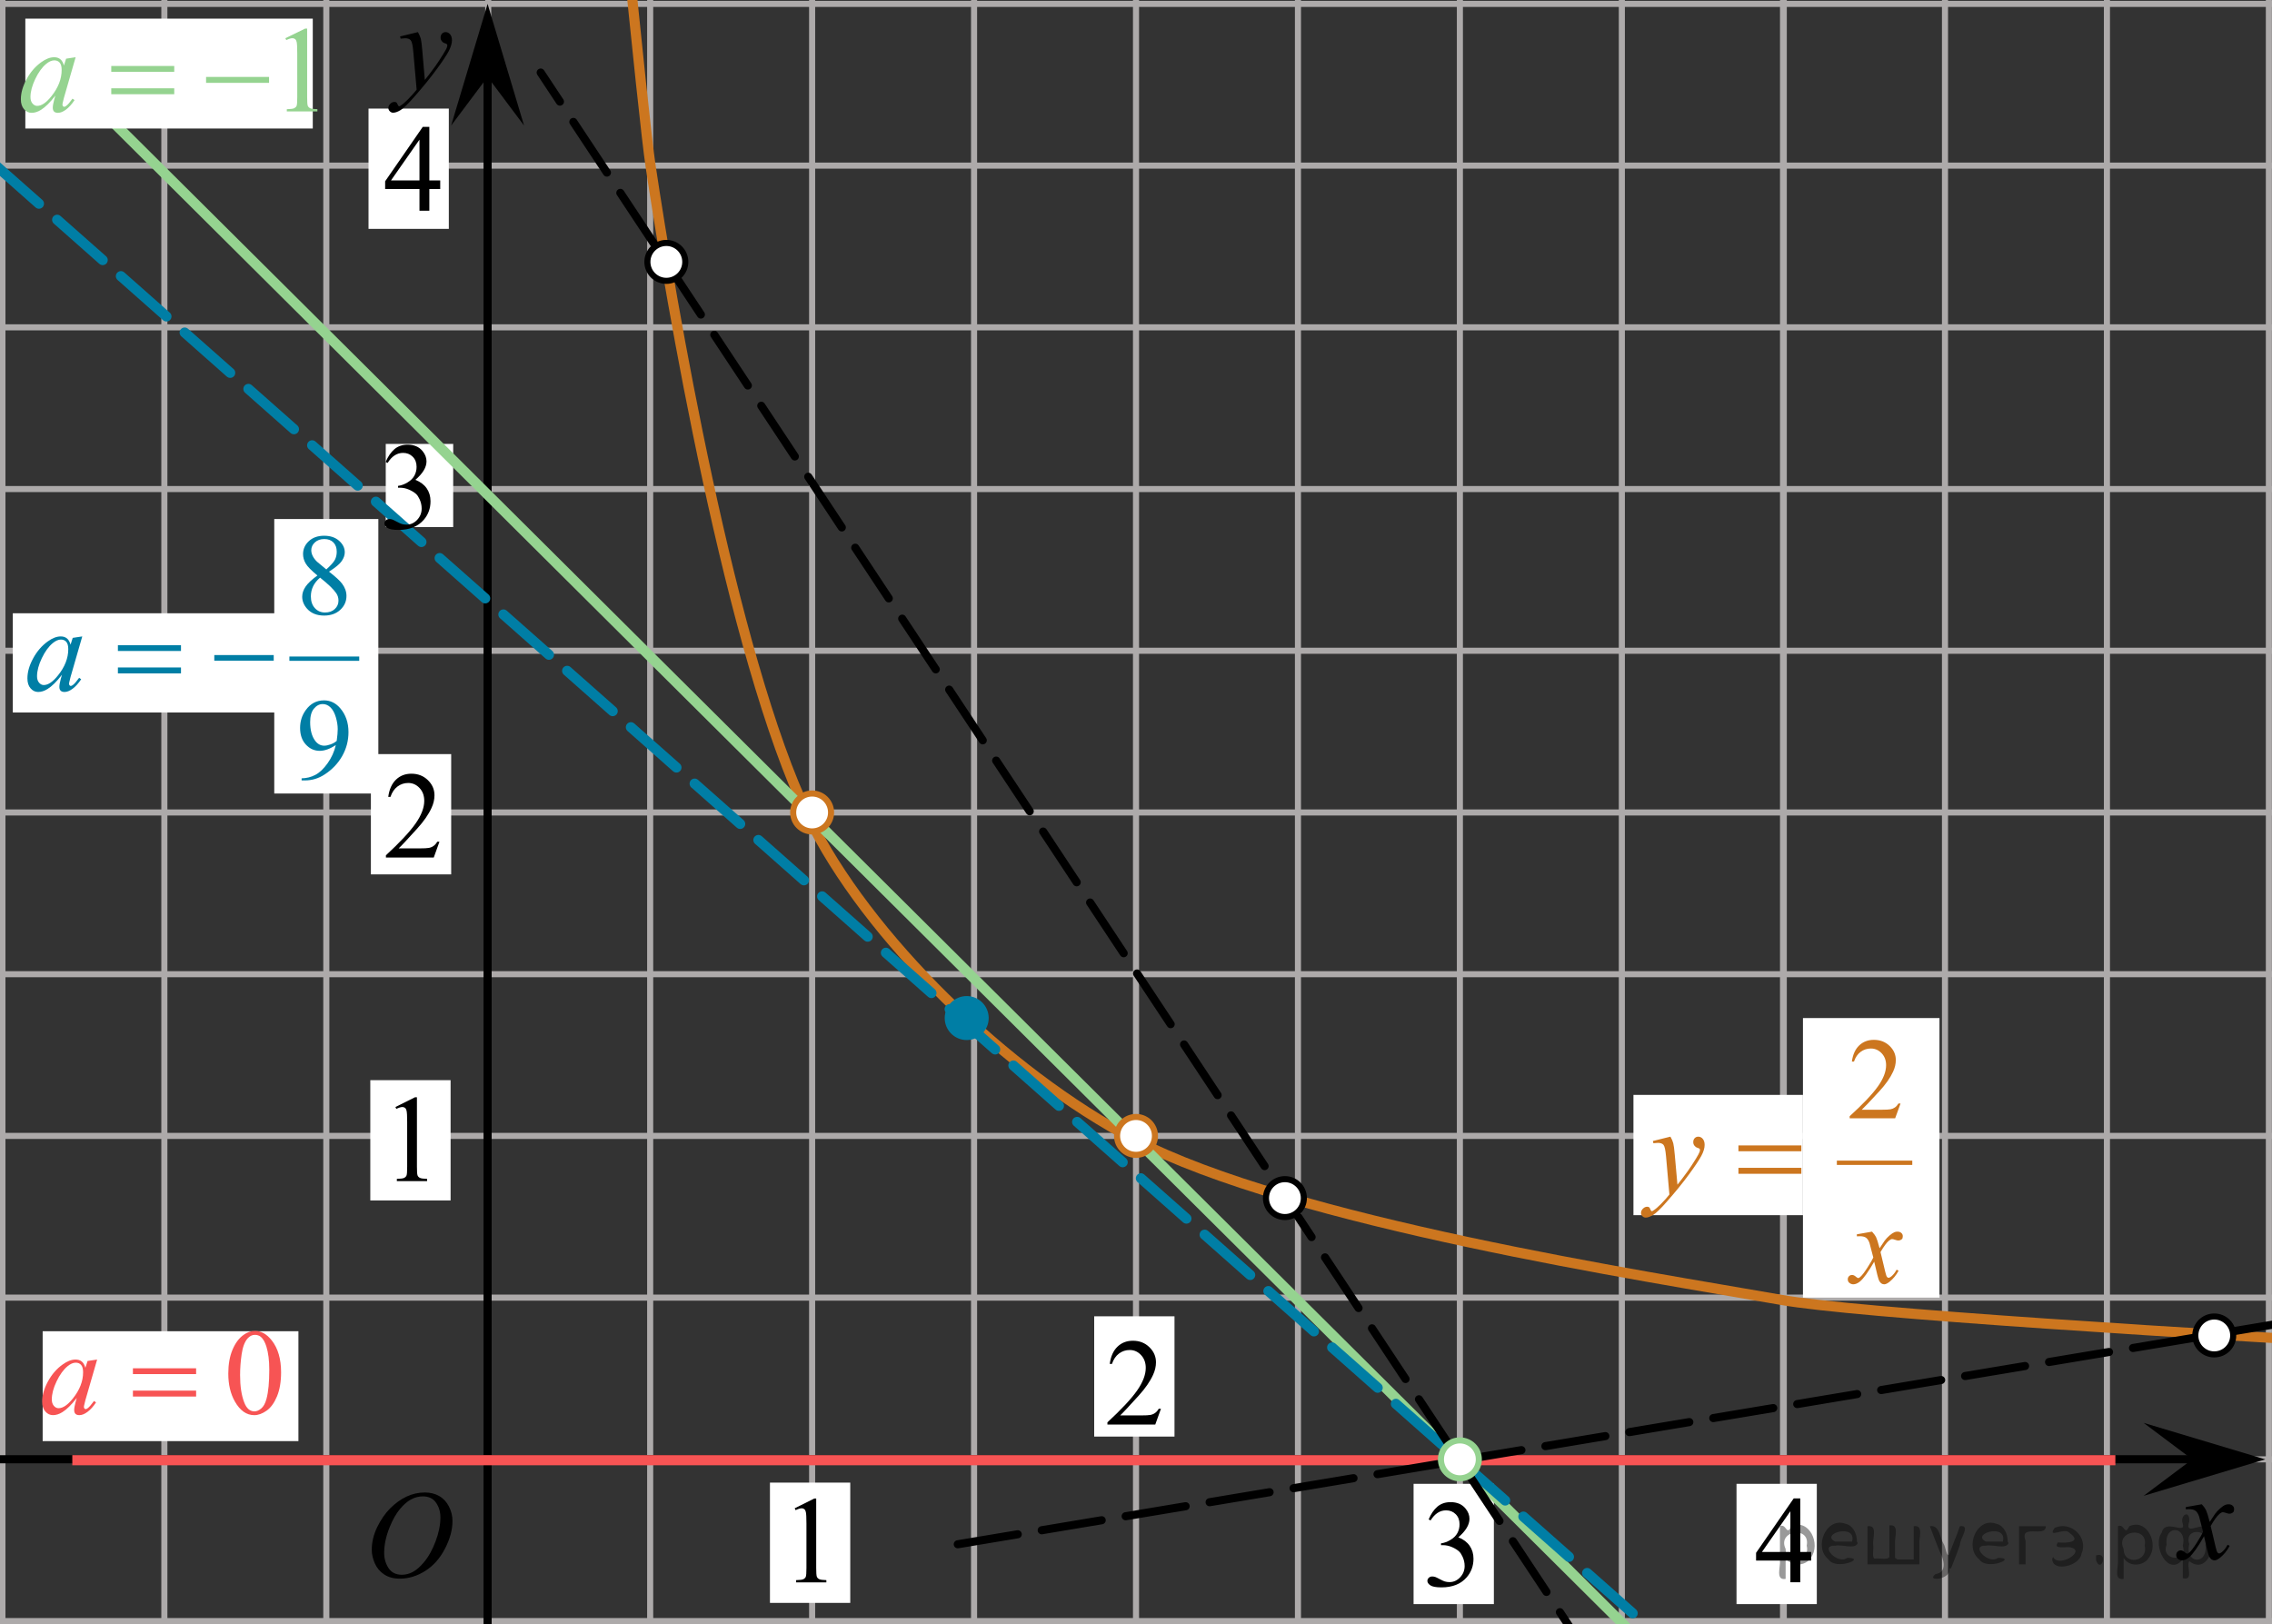 <?xml version="1.0" encoding="utf-8"?>
<!-- Generator: Adobe Illustrator 27.2.0, SVG Export Plug-In . SVG Version: 6.00 Build 0)  -->
<svg version="1.1" id="Слой_1" xmlns="http://www.w3.org/2000/svg" xmlns:xlink="http://www.w3.org/1999/xlink" x="0px" y="0px"
	 width="280.306px" height="200.404px" viewBox="0 0 280.306 200.404" enable-background="new 0 0 280.306 200.404"
	 xml:space="preserve">
<rect x="0" y="0" width="280.306" height="200.404" fill="#333333" stroke="none"/>
<line fill="none" x1="-369.12" y1="116.163" x2="-368.787" y2="116.163"/>
<g>
	<g>
		
			<line fill="none" stroke="#ADAAAA" stroke-width="0.75" stroke-miterlimit="10" x1="-2.637" y1="0.48" x2="445.35" y2="0.48"/>
		
			<line fill="none" stroke="#ADAAAA" stroke-width="0.75" stroke-miterlimit="10" x1="-2.637" y1="20.433" x2="445.35" y2="20.433"/>
		
			<line fill="none" stroke="#ADAAAA" stroke-width="0.75" stroke-miterlimit="10" x1="-3.187" y1="40.385" x2="444.8" y2="40.385"/>
		
			<line fill="none" stroke="#ADAAAA" stroke-width="0.75" stroke-miterlimit="10" x1="-2.637" y1="60.337" x2="445.35" y2="60.337"/>
		
			<line fill="none" stroke="#ADAAAA" stroke-width="0.75" stroke-miterlimit="10" x1="-2.637" y1="80.288" x2="445.35" y2="80.288"/>
		
			<line fill="none" stroke="#ADAAAA" stroke-width="0.75" stroke-miterlimit="10" x1="-2.637" y1="100.239" x2="445.35" y2="100.239"/>
		
			<line fill="none" stroke="#ADAAAA" stroke-width="0.75" stroke-miterlimit="10" x1="-2.637" y1="120.193" x2="445.35" y2="120.193"/>
		
			<line fill="none" stroke="#ADAAAA" stroke-width="0.75" stroke-miterlimit="10" x1="-2.637" y1="140.144" x2="445.35" y2="140.144"/>
		
			<line fill="none" stroke="#ADAAAA" stroke-width="0.75" stroke-miterlimit="10" x1="-2.637" y1="160.096" x2="445.35" y2="160.096"/>
		
			<line fill="none" stroke="#ADAAAA" stroke-width="0.75" stroke-miterlimit="10" x1="-2.637" y1="180.049" x2="445.35" y2="180.049"/>
		
			<line fill="none" stroke="#ADAAAA" stroke-width="0.75" stroke-miterlimit="10" x1="-2.637" y1="200.001" x2="445.35" y2="200.001"/>
		
			<line fill="none" stroke="#ADAAAA" stroke-width="0.75" stroke-miterlimit="10" x1="-2.637" y1="219.952" x2="445.35" y2="219.952"/>
	</g>
	<g>
		
			<line fill="none" stroke="#ADAAAA" stroke-width="0.75" stroke-miterlimit="10" x1="0.299" y1="226.496" x2="0.299" y2="-5.015"/>
		
			<line fill="none" stroke="#ADAAAA" stroke-width="0.75" stroke-miterlimit="10" x1="20.278" y1="226.496" x2="20.278" y2="-5.015"/>
		
			<line fill="none" stroke="#ADAAAA" stroke-width="0.75" stroke-miterlimit="10" x1="40.258" y1="226.496" x2="40.258" y2="-5.015"/>
		
			<line fill="none" stroke="#ADAAAA" stroke-width="0.75" stroke-miterlimit="10" x1="60.236" y1="226.496" x2="60.236" y2="-5.015"/>
		
			<line fill="none" stroke="#ADAAAA" stroke-width="0.75" stroke-miterlimit="10" x1="80.215" y1="226.496" x2="80.215" y2="-5.015"/>
		
			<line fill="none" stroke="#ADAAAA" stroke-width="0.75" stroke-miterlimit="10" x1="100.195" y1="226.496" x2="100.195" y2="-5.015"/>
		
			<line fill="none" stroke="#ADAAAA" stroke-width="0.75" stroke-miterlimit="10" x1="120.174" y1="226.496" x2="120.174" y2="-5.015"/>
		
			<line fill="none" stroke="#ADAAAA" stroke-width="0.75" stroke-miterlimit="10" x1="140.154" y1="226.496" x2="140.154" y2="-5.015"/>
		
			<line fill="none" stroke="#ADAAAA" stroke-width="0.75" stroke-miterlimit="10" x1="160.134" y1="226.496" x2="160.134" y2="-5.015"/>
		
			<line fill="none" stroke="#ADAAAA" stroke-width="0.75" stroke-miterlimit="10" x1="180.112" y1="226.496" x2="180.112" y2="-5.015"/>
		
			<line fill="none" stroke="#ADAAAA" stroke-width="0.75" stroke-miterlimit="10" x1="200.093" y1="226.496" x2="200.093" y2="-5.015"/>
		
			<line fill="none" stroke="#ADAAAA" stroke-width="0.75" stroke-miterlimit="10" x1="220.072" y1="226.496" x2="220.072" y2="-5.015"/>
		<g>
			
				<line fill="none" stroke="#ADAAAA" stroke-width="0.75" stroke-miterlimit="10" x1="219.981" y1="227.142" x2="219.981" y2="-4.369"/>
			
				<line fill="none" stroke="#ADAAAA" stroke-width="0.75" stroke-miterlimit="10" x1="239.961" y1="227.142" x2="239.961" y2="-4.369"/>
			
				<line fill="none" stroke="#ADAAAA" stroke-width="0.75" stroke-miterlimit="10" x1="259.942" y1="227.142" x2="259.942" y2="-4.369"/>
			
				<line fill="none" stroke="#ADAAAA" stroke-width="0.75" stroke-miterlimit="10" x1="279.92" y1="227.142" x2="279.92" y2="-4.369"/>
			
				<line fill="none" stroke="#ADAAAA" stroke-width="0.75" stroke-miterlimit="10" x1="299.898" y1="227.142" x2="299.898" y2="-4.369"/>
			
				<line fill="none" stroke="#ADAAAA" stroke-width="0.75" stroke-miterlimit="10" x1="319.879" y1="227.142" x2="319.879" y2="-4.369"/>
			
				<line fill="none" stroke="#ADAAAA" stroke-width="0.75" stroke-miterlimit="10" x1="339.856" y1="227.142" x2="339.856" y2="-4.369"/>
			
				<line fill="none" stroke="#ADAAAA" stroke-width="0.75" stroke-miterlimit="10" x1="359.838" y1="227.142" x2="359.838" y2="-4.369"/>
			
				<line fill="none" stroke="#ADAAAA" stroke-width="0.75" stroke-miterlimit="10" x1="379.818" y1="227.142" x2="379.818" y2="-4.369"/>
			
				<line fill="none" stroke="#ADAAAA" stroke-width="0.75" stroke-miterlimit="10" x1="399.796" y1="227.142" x2="399.796" y2="-4.369"/>
			
				<line fill="none" stroke="#ADAAAA" stroke-width="0.75" stroke-miterlimit="10" x1="419.777" y1="227.142" x2="419.777" y2="-4.369"/>
			
				<line fill="none" stroke="#ADAAAA" stroke-width="0.75" stroke-miterlimit="10" x1="439.754" y1="227.142" x2="439.754" y2="-4.369"/>
		</g>
	</g>
</g>
<rect x="174.399" y="183.069" fill="#FFFFFF" width="9.906" height="14.839"/>
<line fill="none" stroke="#000000" stroke-miterlimit="10" x1="-0.435" y1="180.038" x2="274.431" y2="180.038"/>
<rect x="94.992" y="182.919" fill="#FFFFFF" width="9.906" height="14.839"/>
<path fill="#F70B0B" stroke="#F70B0B" stroke-miterlimit="10" d="M339.316,40.417"/>
<path d="M179.714,40.417"/>
<rect x="1.578" y="75.663" fill="#FFFFFF" width="34.392" height="12.243"/>
<rect x="47.592" y="54.769" fill="#FFFFFF" width="8.321" height="10.26"/>
<ellipse fill="#0033CC" cx="119.266" cy="125.604" rx="1.872" ry="1.87"/>
<line fill="none" stroke="#000000" stroke-miterlimit="10" x1="60.157" y1="221.031" x2="60.157" y2="9.079"/>
<rect x="45.686" y="133.267" fill="#FFFFFF" width="9.906" height="14.839"/>
<rect x="5.263" y="164.242" fill="#FFFFFF" width="31.554" height="13.556"/>
<rect x="222.439" y="125.604" fill="#FFFFFF" width="16.843" height="34.491"/>
<path fill="none" stroke="#CC761F" stroke-width="1.25" stroke-miterlimit="10" d="M65.056-135.865
	c0,0,13.3,143.627,15.226,156.451c2.403,15.995,9.837,60.218,19.446,80.149
	c7.155,14.84,24.583,31.694,40.176,39.846c19.554,10.222,63.577,16.925,79.801,19.785
	c18.712,3.298,159.052,9.893,159.052,9.893"/>
<line fill="none" stroke="#95D390" stroke-width="1.25" stroke-miterlimit="10" x1="219.981" y1="219.997" x2="13.874" y2="14.999"/>
<line fill="none" stroke="#007EA5" stroke-width="1.25" stroke-linecap="round" stroke-linejoin="round" stroke-miterlimit="10" stroke-dasharray="7.5,3" x1="225.025" y1="219.908" x2="-0.435" y2="20.494"/>
<rect x="134.996" y="162.4" fill="#FFFFFF" width="9.906" height="14.839"/>
<rect x="214.241" y="183.069" fill="#FFFFFF" width="9.906" height="14.839"/>
<line fill="none" stroke="#F75454" stroke-width="1.25" stroke-miterlimit="10" x1="8.921" y1="180.154" x2="260.982" y2="180.154"/>
<rect x="45.758" y="93.039" fill="#FFFFFF" width="9.906" height="14.839"/>
<rect x="201.525" y="135.084" fill="#FFFFFF" width="20.913" height="14.839"/>
<rect x="45.466" y="13.397" fill="#FFFFFF" width="9.906" height="14.839"/>
<rect x="3.125" y="2.3" fill="#FFFFFF" width="35.464" height="13.556"/>
<rect x="33.837" y="64.036" fill="#FFFFFF" width="12.841" height="33.865"/>
<line fill="none" stroke="#000000" stroke-linecap="round" stroke-linejoin="round" stroke-miterlimit="10" stroke-dasharray="7.5,3" x1="196.591" y1="205.158" x2="66.708" y2="8.953"/>
<line fill="none" stroke="#000000" stroke-linecap="round" stroke-linejoin="round" stroke-miterlimit="10" stroke-dasharray="7.5,3" x1="118.166" y1="190.526" x2="315.192" y2="157.618"/>
<circle fill="#FFFF00" stroke="#000000" stroke-width="0.25" stroke-miterlimit="10" cx="158.525" cy="147.817" r="1.247"/>
<circle fill="#FFFF00" stroke="#000000" stroke-width="0.25" stroke-miterlimit="10" cx="82.209" cy="32.311" r="1.247"/>
<circle fill="#FFFF00" stroke="#000000" stroke-width="0.25" stroke-miterlimit="10" cx="273.182" cy="164.763" r="1.247"/>
<circle fill="#33CC00" stroke="#000000" stroke-width="0.25" stroke-miterlimit="10" cx="180.08" cy="180.151" r="1.248"/>
<polygon points="60.157,9.488 55.657,15.492 60.157,0.48 64.657,15.492 "/>
<g>
	<g>
		<g>
			<g>
				<g>
					<g>
						<g>
							<g>
								<g>
									<g>
										<g>
											<g>
												<g>
													<g>
														<g>
															<g>
																<g>
																	<g>
																		<g>
																			<g>
																				<g>
																					<g>
																						<g>
																							<g>
																								<g>
																									<g>
																										<g>
																											<g>
																												<g>
																													<path d="M51.561,3.962c0.168,0.285,0.271,0.552,0.351,0.801c0.063,0.248,0.127,0.736,0.188,1.465
																														l0.313,3.632c0.297-0.354,0.729-0.913,1.285-1.683c0.271-0.374,0.604-0.884,1.004-1.528
																														c0.24-0.394,0.396-0.669,0.441-0.825c0.021-0.078,0.043-0.159,0.043-0.243
																														c0-0.056-0.021-0.101-0.057-0.133c-0.029-0.034-0.125-0.075-0.271-0.122s-0.271-0.135-0.354-0.26
																														c-0.104-0.126-0.146-0.271-0.146-0.433c0-0.201,0.06-0.363,0.178-0.486
																														c0.117-0.123,0.271-0.185,0.442-0.185c0.216,0,0.396,0.09,0.554,0.271
																														c0.151,0.182,0.229,0.429,0.229,0.741c0,0.391-0.145,0.833-0.397,1.332
																														c-0.267,0.5-0.771,1.269-1.535,2.3c-0.758,1.033-1.676,2.16-2.754,3.383
																														c-0.742,0.841-1.293,1.369-1.646,1.59c-0.357,0.22-0.668,0.329-0.938,0.329
																														c-0.146,0-0.271-0.06-0.396-0.176c-0.113-0.113-0.18-0.25-0.18-0.4c0-0.191,0.077-0.366,0.229-0.522
																														c0.16-0.158,0.334-0.234,0.521-0.234c0.104,0,0.187,0.021,0.238,0.064
																														c0.04,0.023,0.084,0.095,0.134,0.21c0.054,0.116,0.097,0.193,0.134,0.231
																														c0.021,0.022,0.056,0.037,0.091,0.037c0.021,0,0.081-0.023,0.146-0.073
																														c0.271-0.167,0.587-0.436,0.938-0.798c0.479-0.481,0.818-0.876,1.057-1.183l-0.412-4.68
																														c-0.063-0.771-0.178-1.242-0.313-1.411c-0.146-0.167-0.369-0.251-0.688-0.251
																														c-0.104,0-0.285,0.017-0.563,0.045l-0.063-0.271L51.561,3.962z"/>
																												</g>
																											</g>
																										</g>
																									</g>
																								</g>
																							</g>
																						</g>
																					</g>
																				</g>
																			</g>
																		</g>
																	</g>
																</g>
															</g>
														</g>
													</g>
												</g>
											</g>
										</g>
									</g>
								</g>
							</g>
						</g>
					</g>
				</g>
			</g>
		</g>
	</g>
</g>
<circle fill="#FFFFFF" stroke="#CC761F" stroke-width="0.75" stroke-miterlimit="10" cx="100.195" cy="100.239" r="2.338"/>
<circle fill="#FFFFFF" stroke="#CC761F" stroke-width="0.75" stroke-miterlimit="10" cx="140.154" cy="140.144" r="2.338"/>
<g>
	<g>
		<g>
			<g>
				<g>
					<g>
						<g>
							<g>
								<g>
									<g>
										<g>
											<g>
												<g>
													<g>
														<g>
															<g>
																<g>
																	<g>
																		<g>
																			<g>
																				<g>
																					<g>
																						<defs>
																							<rect id="SVGID_1_" x="42.896" y="180.578" width="16.511" height="18.146"/>
																						</defs>
																						<clipPath id="SVGID_00000093899549979446502900000007617826676992829085_">
																							<use xlink:href="#SVGID_1_"  overflow="visible"/>
																						</clipPath>
																						<g clip-path="url(#SVGID_00000093899549979446502900000007617826676992829085_)">
																							<g enable-background="new    ">
																								<path d="M52.42,184.136c0.665,0,1.253,0.146,1.766,0.44c0.512,0.292,0.914,0.725,1.205,1.297
																									c0.29,0.572,0.435,1.166,0.435,1.78c0,1.09-0.311,2.233-0.935,3.43
																									c-0.623,1.197-1.437,2.111-2.441,2.741c-1.005,0.63-2.044,0.944-3.118,0.944
																									c-0.773,0-1.419-0.174-1.939-0.521c-0.52-0.347-0.904-0.806-1.153-1.375
																									c-0.248-0.57-0.373-1.122-0.373-1.657c0-0.95,0.225-1.889,0.676-2.815
																									s0.989-1.702,1.615-2.324c0.625-0.622,1.292-1.101,2.002-1.435S51.622,184.136,52.42,184.136z
																									 M52.169,184.616c-0.493,0-0.974,0.124-1.444,0.371c-0.471,0.247-0.938,0.652-1.4,1.215
																									c-0.463,0.561-0.879,1.298-1.248,2.208c-0.453,1.119-0.68,2.177-0.68,3.171
																									c0,0.71,0.18,1.338,0.54,1.886c0.359,0.547,0.911,0.821,1.655,0.821
																									c0.448,0,0.888-0.113,1.319-0.338c0.431-0.225,0.88-0.609,1.348-1.154
																									c0.586-0.685,1.079-1.559,1.478-2.62c0.399-1.062,0.599-2.054,0.599-2.973
																									c0-0.68-0.18-1.281-0.54-1.804C53.435,184.877,52.893,184.616,52.169,184.616z"/>
																							</g>
																						</g>
																					</g>
																				</g>
																			</g>
																		</g>
																	</g>
																</g>
															</g>
														</g>
													</g>
												</g>
											</g>
										</g>
									</g>
								</g>
							</g>
						</g>
					</g>
				</g>
			</g>
		</g>
	</g>
</g>
<g>
	<g>
		<g>
			<g>
				<g>
					<g>
						<g>
							<g>
								<g>
									<g>
										<g>
											<g>
												<g>
													<g>
														<g>
															<g>
																<g>
																	<g>
																		<g>
																			<g>
																				<g>
																					<defs>
																						
																							<rect id="SVGID_00000016789408366169847940000015780008886991222914_" x="265.798" y="182.623" width="12.354" height="13.869"/>
																					</defs>
																					<clipPath id="SVGID_00000078762265658842825750000011375996184878529670_">
																						<use xlink:href="#SVGID_00000016789408366169847940000015780008886991222914_"  overflow="visible"/>
																					</clipPath>
																					<g clip-path="url(#SVGID_00000078762265658842825750000011375996184878529670_)">
																						<g enable-background="new    ">
																							<path d="M271.641,185.591c0.241,0.258,0.423,0.517,0.546,0.774
																								c0.088,0.179,0.233,0.648,0.435,1.408l0.649-0.983c0.172-0.238,0.381-0.466,0.627-0.682
																								c0.246-0.216,0.462-0.364,0.649-0.443c0.118-0.05,0.248-0.074,0.391-0.074
																								c0.211,0,0.38,0.057,0.505,0.171c0.126,0.114,0.188,0.253,0.188,0.417
																								c0,0.19-0.037,0.318-0.111,0.388c-0.138,0.124-0.295,0.186-0.472,0.186
																								c-0.103,0-0.214-0.022-0.332-0.067c-0.231-0.079-0.386-0.119-0.464-0.119
																								c-0.118,0-0.258,0.069-0.421,0.209c-0.305,0.258-0.669,0.757-1.092,1.497l0.605,2.562
																								c0.093,0.393,0.172,0.627,0.236,0.704c0.064,0.077,0.127,0.115,0.191,0.115
																								c0.103,0,0.224-0.058,0.362-0.172c0.271-0.228,0.501-0.526,0.693-0.894l0.258,0.134
																								c-0.31,0.586-0.704,1.073-1.181,1.46c-0.271,0.219-0.499,0.328-0.686,0.328
																								c-0.275,0-0.494-0.156-0.656-0.469c-0.103-0.194-0.317-1.028-0.642-2.503
																								c-0.767,1.346-1.382,2.212-1.844,2.6c-0.3,0.248-0.59,0.372-0.871,0.372
																								c-0.197,0-0.377-0.072-0.539-0.216c-0.118-0.109-0.177-0.256-0.177-0.44
																								c0-0.164,0.054-0.301,0.163-0.41c0.108-0.109,0.241-0.164,0.398-0.164
																								c0.158,0,0.325,0.08,0.502,0.239c0.128,0.114,0.226,0.171,0.295,0.171
																								c0.059,0,0.135-0.04,0.229-0.119c0.231-0.189,0.546-0.596,0.944-1.222
																								c0.398-0.626,0.659-1.077,0.782-1.355c-0.305-1.207-0.47-1.845-0.494-1.915
																								c-0.113-0.322-0.261-0.551-0.443-0.685c-0.182-0.135-0.45-0.201-0.804-0.201
																								c-0.113,0-0.243,0.005-0.391,0.015v-0.269L271.641,185.591z"/>
																						</g>
																					</g>
																				</g>
																			</g>
																		</g>
																	</g>
																</g>
															</g>
														</g>
													</g>
												</g>
											</g>
										</g>
									</g>
								</g>
							</g>
						</g>
					</g>
				</g>
			</g>
		</g>
	</g>
</g>
<polygon points="270.47,180.049 264.47,175.549 279.48,180.049 264.47,184.549 "/>
<g>
	<g>
		<g>
			<g>
				<g>
					<g>
						<g>
							<g>
								<g>
									<g>
										<g>
											<g>
												<g>
													<g>
														<g>
															<g>
																<g>
																	<g>
																		<g>
																			<g>
																				<defs>
																					
																						<rect id="SVGID_00000011016585276965020150000015417663073470729102_" x="44.754" y="12.084" width="12.363" height="16.699"/>
																				</defs>
																				<clipPath id="SVGID_00000116936001139356231820000008895929185759287938_">
																					<use xlink:href="#SVGID_00000011016585276965020150000015417663073470729102_"  overflow="visible"/>
																				</clipPath>
																				<g clip-path="url(#SVGID_00000116936001139356231820000008895929185759287938_)">
																					<g enable-background="new    ">
																						<path d="M54.312,22.258v1.062h-1.343v2.676h-1.217v-2.676h-4.235v-0.956l4.641-6.712h0.811
																							v6.606h1.343C54.312,22.258,54.312,22.258,54.312,22.258z M51.752,22.258v-5.029l-3.512,5.029
																							H51.752z"/>
																					</g>
																				</g>
																			</g>
																		</g>
																	</g>
																</g>
															</g>
														</g>
													</g>
												</g>
											</g>
										</g>
									</g>
								</g>
							</g>
						</g>
					</g>
				</g>
			</g>
		</g>
	</g>
</g>
<g>
	<g>
		<g>
			<g>
				<g>
					<g>
						<g>
							<g>
								<g>
									<g>
										<g>
											<g>
												<g>
													<g>
														<g>
															<g>
																<g>
																	<g>
																		<g>
																			<g>
																				<defs>
																					
																						<rect id="SVGID_00000047043714259734071390000012640886473917320070_" x="44.755" y="51.297" width="12.362" height="18.08"/>
																				</defs>
																				<clipPath id="SVGID_00000084489317032266739190000015939664259344523919_">
																					<use xlink:href="#SVGID_00000047043714259734071390000012640886473917320070_"  overflow="visible"/>
																				</clipPath>
																				<g clip-path="url(#SVGID_00000084489317032266739190000015939664259344523919_)">
																					<g enable-background="new    ">
																						<path d="M47.581,56.998c0.286-0.682,0.646-1.209,1.081-1.58c0.435-0.37,0.978-0.556,1.627-0.556
																							c0.802,0,1.417,0.264,1.844,0.791c0.325,0.394,0.487,0.815,0.487,1.263
																							c0,0.737-0.458,1.499-1.373,2.285c0.615,0.244,1.08,0.593,1.395,1.046
																							s0.472,0.986,0.472,1.599c0,0.876-0.275,1.636-0.826,2.278
																							c-0.718,0.836-1.759,1.255-3.121,1.255c-0.674,0-1.132-0.085-1.376-0.254
																							c-0.244-0.17-0.365-0.352-0.365-0.546c0-0.144,0.058-0.272,0.173-0.381
																							s0.255-0.164,0.417-0.164c0.123,0,0.248,0.019,0.377,0.06c0.084,0.025,0.273,0.116,0.568,0.273
																							c0.295,0.157,0.499,0.25,0.612,0.28c0.182,0.055,0.377,0.082,0.583,0.082
																							c0.501,0,0.938-0.196,1.31-0.59c0.371-0.394,0.557-0.859,0.557-1.397
																							c0-0.394-0.086-0.777-0.258-1.15c-0.128-0.279-0.268-0.49-0.42-0.635
																							c-0.212-0.199-0.502-0.38-0.871-0.542c-0.369-0.161-0.745-0.242-1.129-0.242h-0.236v-0.225
																							c0.389-0.05,0.778-0.191,1.169-0.426c0.391-0.233,0.675-0.516,0.852-0.844
																							c0.177-0.329,0.266-0.69,0.266-1.083c0-0.513-0.158-0.928-0.476-1.244
																							c-0.317-0.315-0.712-0.474-1.184-0.474c-0.763,0-1.399,0.413-1.911,1.239L47.581,56.998z"/>
																					</g>
																				</g>
																			</g>
																		</g>
																	</g>
																</g>
															</g>
														</g>
													</g>
												</g>
											</g>
										</g>
									</g>
								</g>
							</g>
						</g>
					</g>
				</g>
			</g>
		</g>
	</g>
</g>
<g>
	<g>
		<g>
			<g>
				<g>
					<g>
						<g>
							<g>
								<g>
									<g>
										<defs>
											
												<rect id="SVGID_00000155117921716639303890000008274853708141567674_" x="46.17" y="131.795" width="9.53" height="16.699"/>
										</defs>
										<clipPath id="SVGID_00000114074093596327994190000006761054221337321120_">
											<use xlink:href="#SVGID_00000155117921716639303890000008274853708141567674_"  overflow="visible"/>
										</clipPath>
										<g clip-path="url(#SVGID_00000114074093596327994190000006761054221337321120_)">
											<g enable-background="new    ">
												<path d="M48.785,136.579l2.413-1.203h0.241v8.558c0,0.568,0.023,0.922,0.07,1.062
													c0.046,0.14,0.143,0.246,0.289,0.321c0.146,0.074,0.444,0.117,0.893,0.127v0.276h-3.73v-0.276
													c0.468-0.01,0.77-0.051,0.907-0.123c0.137-0.072,0.231-0.17,0.285-0.292s0.081-0.487,0.081-1.095
													v-5.471c0-0.737-0.024-1.211-0.073-1.42c-0.034-0.16-0.096-0.277-0.186-0.352
													c-0.09-0.075-0.199-0.112-0.325-0.112c-0.181,0-0.432,0.077-0.753,0.231L48.785,136.579z"/>
											</g>
										</g>
									</g>
								</g>
							</g>
						</g>
					</g>
				</g>
			</g>
		</g>
	</g>
</g>
<g>
	<g>
		<g>
			<g>
				<g>
					<g>
						<g>
							<g>
								<g>
									<g>
										<defs>
											
												<rect id="SVGID_00000054226500568777828430000014838012966684406156_" x="44.755" y="91.891" width="12.361" height="16.697"/>
										</defs>
										<clipPath id="SVGID_00000139286767777680885460000016037103705426988957_">
											<use xlink:href="#SVGID_00000054226500568777828430000014838012966684406156_"  overflow="visible"/>
										</clipPath>
										<g clip-path="url(#SVGID_00000139286767777680885460000016037103705426988957_)">
											<g enable-background="new    ">
												<path d="M54.216,103.85l-0.701,1.95h-5.902v-0.276c1.736-1.605,2.958-2.915,3.667-3.932
													s1.062-1.945,1.062-2.787c0-0.644-0.194-1.171-0.583-1.585c-0.389-0.413-0.854-0.62-1.395-0.62
													c-0.492,0-0.933,0.145-1.324,0.438c-0.391,0.291-0.68,0.719-0.867,1.281h-0.273
													c0.123-0.922,0.439-1.629,0.948-2.122c0.509-0.494,1.145-0.74,1.907-0.74
													c0.811,0,1.489,0.264,2.033,0.792s0.815,1.151,0.815,1.868c0,0.514-0.118,1.027-0.354,1.54
													c-0.364,0.808-0.954,1.662-1.77,2.563c-1.225,1.355-1.99,2.173-2.294,2.451h2.612
													c0.531,0,0.903-0.019,1.118-0.06c0.214-0.04,0.407-0.121,0.579-0.243
													c0.172-0.122,0.322-0.295,0.45-0.519h0.273C54.216,103.85,54.216,103.85,54.216,103.85z"/>
											</g>
										</g>
									</g>
								</g>
							</g>
						</g>
					</g>
				</g>
			</g>
		</g>
	</g>
</g>
<g>
	<g>
		<g>
			<g>
				<g>
					<g>
						<g>
							<g>
								<g>
									<g>
										<g>
											<g>
												<g>
													<g>
														<g>
															<g>
																<g>
																	<g>
																		<g>
																			<g>
																				<defs>
																					
																						<rect id="SVGID_00000116234159380194409430000001701670276484759967_" x="213.891" y="181.302" width="12.363" height="16.699"/>
																				</defs>
																				<clipPath id="SVGID_00000083793033669513538650000016995542972333485464_">
																					<use xlink:href="#SVGID_00000116234159380194409430000001701670276484759967_"  overflow="visible"/>
																				</clipPath>
																				<g clip-path="url(#SVGID_00000083793033669513538650000016995542972333485464_)">
																					<g enable-background="new    ">
																						<path d="M223.449,191.476v1.062h-1.343v2.676h-1.217v-2.676h-4.235v-0.956l4.641-6.712h0.811
																							v6.606h1.343C223.449,191.476,223.449,191.476,223.449,191.476z M220.889,191.476v-5.029
																							l-3.512,5.029H220.889z"/>
																					</g>
																				</g>
																			</g>
																		</g>
																	</g>
																</g>
															</g>
														</g>
													</g>
												</g>
											</g>
										</g>
									</g>
								</g>
							</g>
						</g>
					</g>
				</g>
			</g>
		</g>
	</g>
</g>
<g>
	<g>
		<g>
			<g>
				<g>
					<g>
						<g>
							<g>
								<g>
									<g>
										<g>
											<g>
												<g>
													<g>
														<g>
															<g>
																<g>
																	<g>
																		<g>
																			<g>
																				<defs>
																					
																						<rect id="SVGID_00000034054425895153454080000012247440836351569797_" x="173.43" y="181.761" width="12.362" height="18.08"/>
																				</defs>
																				<clipPath id="SVGID_00000146495573148580963650000008795661867994629535_">
																					<use xlink:href="#SVGID_00000034054425895153454080000012247440836351569797_"  overflow="visible"/>
																				</clipPath>
																				<g clip-path="url(#SVGID_00000146495573148580963650000008795661867994629535_)">
																					<g enable-background="new    ">
																						<path d="M176.257,187.463c0.286-0.682,0.646-1.209,1.081-1.58
																							c0.435-0.37,0.978-0.556,1.627-0.556c0.802,0,1.417,0.264,1.844,0.791
																							c0.325,0.394,0.487,0.815,0.487,1.263c0,0.737-0.458,1.499-1.373,2.285
																							c0.615,0.244,1.08,0.593,1.395,1.046c0.315,0.453,0.472,0.986,0.472,1.599
																							c0,0.876-0.275,1.636-0.826,2.278c-0.718,0.836-1.759,1.255-3.121,1.255
																							c-0.674,0-1.132-0.085-1.376-0.254c-0.244-0.17-0.365-0.352-0.365-0.546
																							c0-0.144,0.058-0.272,0.173-0.381c0.116-0.109,0.255-0.164,0.417-0.164
																							c0.123,0,0.248,0.019,0.377,0.06c0.084,0.025,0.273,0.116,0.568,0.273
																							c0.295,0.157,0.499,0.25,0.612,0.28c0.182,0.055,0.377,0.082,0.583,0.082
																							c0.501,0,0.938-0.196,1.31-0.59c0.371-0.394,0.557-0.859,0.557-1.397
																							c0-0.394-0.086-0.777-0.258-1.15c-0.128-0.279-0.268-0.49-0.42-0.635
																							c-0.212-0.199-0.502-0.38-0.871-0.542c-0.369-0.161-0.745-0.242-1.129-0.242h-0.236v-0.225
																							c0.389-0.05,0.778-0.191,1.169-0.426c0.391-0.233,0.675-0.516,0.852-0.844
																							c0.177-0.329,0.266-0.69,0.266-1.083c0-0.513-0.158-0.928-0.476-1.244
																							c-0.317-0.315-0.712-0.474-1.184-0.474c-0.763,0-1.399,0.413-1.911,1.239L176.257,187.463z"/>
																					</g>
																				</g>
																			</g>
																		</g>
																	</g>
																</g>
															</g>
														</g>
													</g>
												</g>
											</g>
										</g>
									</g>
								</g>
							</g>
						</g>
					</g>
				</g>
			</g>
		</g>
	</g>
</g>
<g>
	<g>
		<g>
			<g>
				<g>
					<g>
						<g>
							<g>
								<g>
									<g>
										<defs>
											
												<rect id="SVGID_00000182526064822309614170000017854135101631857570_" x="95.43" y="181.302" width="9.53" height="16.699"/>
										</defs>
										<clipPath id="SVGID_00000109009590205956337680000006840641184119818921_">
											<use xlink:href="#SVGID_00000182526064822309614170000017854135101631857570_"  overflow="visible"/>
										</clipPath>
										<g clip-path="url(#SVGID_00000109009590205956337680000006840641184119818921_)">
											<g enable-background="new    ">
												<path d="M98.045,186.086l2.413-1.203h0.241v8.558c0,0.568,0.023,0.922,0.07,1.062
													c0.046,0.14,0.143,0.246,0.289,0.321c0.146,0.074,0.444,0.117,0.893,0.127v0.276h-3.73v-0.276
													c0.468-0.01,0.77-0.051,0.907-0.123c0.137-0.072,0.231-0.17,0.285-0.292
													c0.054-0.122,0.081-0.487,0.081-1.095v-5.471c0-0.737-0.024-1.211-0.073-1.42
													c-0.034-0.16-0.096-0.277-0.186-0.352c-0.09-0.075-0.199-0.112-0.325-0.112
													c-0.181,0-0.432,0.077-0.753,0.231L98.045,186.086z"/>
											</g>
										</g>
									</g>
								</g>
							</g>
						</g>
					</g>
				</g>
			</g>
		</g>
	</g>
</g>
<g>
	<g>
		<g>
			<g>
				<g>
					<g>
						<g>
							<g>
								<g>
									<g>
										<defs>
											
												<rect id="SVGID_00000150788842559664232710000013616057120316008617_" x="133.769" y="161.849" width="12.361" height="16.697"/>
										</defs>
										<clipPath id="SVGID_00000028325448693922860440000006460090887955283375_">
											<use xlink:href="#SVGID_00000150788842559664232710000013616057120316008617_"  overflow="visible"/>
										</clipPath>
										<g clip-path="url(#SVGID_00000028325448693922860440000006460090887955283375_)">
											<g enable-background="new    ">
												<path d="M143.23,173.808l-0.701,1.95h-5.902v-0.276c1.736-1.605,2.958-2.915,3.667-3.932
													s1.062-1.945,1.062-2.787c0-0.644-0.194-1.171-0.583-1.585c-0.389-0.413-0.854-0.62-1.395-0.62
													c-0.492,0-0.933,0.145-1.324,0.438c-0.391,0.291-0.68,0.719-0.867,1.281h-0.273
													c0.123-0.922,0.439-1.629,0.948-2.122c0.509-0.494,1.145-0.74,1.907-0.74
													c0.811,0,1.489,0.264,2.033,0.792s0.815,1.151,0.815,1.868c0,0.514-0.118,1.027-0.354,1.54
													c-0.364,0.808-0.954,1.662-1.77,2.563c-1.225,1.355-1.99,2.173-2.294,2.451h2.612
													c0.531,0,0.903-0.019,1.118-0.06c0.214-0.04,0.407-0.121,0.579-0.243
													c0.172-0.122,0.322-0.295,0.45-0.519h0.273C143.23,173.808,143.23,173.808,143.23,173.808z"/>
											</g>
										</g>
									</g>
								</g>
							</g>
						</g>
					</g>
				</g>
			</g>
		</g>
	</g>
</g>
<g>
	<defs>
		<polygon id="SVGID_00000021834649659392613350000001275179890917419429_" points="-0.316,17.871 42.395,17.871 42.395,0 
			-0.316,0 -0.316,17.871 		"/>
	</defs>
	<clipPath id="SVGID_00000129207389049796828550000005710564533636048052_">
		<use xlink:href="#SVGID_00000021834649659392613350000001275179890917419429_"  overflow="visible"/>
	</clipPath>
	<g clip-path="url(#SVGID_00000129207389049796828550000005710564533636048052_)">
		<path fill="#95D390" d="M35.208,4.714l2.442-1.188h0.244v8.454c0,0.561,0.023,0.911,0.07,1.049
			s0.144,0.243,0.292,0.317c0.148,0.073,0.449,0.115,0.903,0.125v0.273h-3.774v-0.273
			c0.474-0.01,0.779-0.05,0.917-0.122c0.138-0.071,0.234-0.167,0.289-0.287c0.054-0.121,0.082-0.481,0.082-1.082
			V6.574c0-0.728-0.025-1.195-0.074-1.402c-0.035-0.157-0.098-0.273-0.189-0.347
			c-0.091-0.074-0.201-0.111-0.329-0.111c-0.183,0-0.437,0.076-0.762,0.23L35.208,4.714z"/>
	</g>
	<g clip-path="url(#SVGID_00000129207389049796828550000005710564533636048052_)">
		<path fill="#95D390" d="M9.331,7.061l-1.443,5.007l-0.163,0.672c-0.015,0.064-0.022,0.118-0.022,0.162
			c0,0.079,0.025,0.147,0.074,0.207c0.04,0.044,0.089,0.066,0.148,0.066c0.064,0,0.148-0.039,0.252-0.118
			c0.192-0.143,0.449-0.439,0.769-0.886l0.252,0.177c-0.341,0.512-0.691,0.902-1.051,1.17
			c-0.36,0.269-0.693,0.402-0.999,0.402c-0.212,0-0.372-0.053-0.477-0.158S6.512,13.503,6.512,13.301
			c0-0.241,0.054-0.559,0.163-0.952l0.155-0.554c-0.646,0.842-1.241,1.43-1.784,1.765
			c-0.39,0.241-0.772,0.361-1.147,0.361c-0.36,0-0.671-0.148-0.932-0.446c-0.262-0.298-0.393-0.708-0.393-1.23
			c0-0.782,0.236-1.608,0.707-2.477C3.753,8.899,4.351,8.204,5.077,7.683c0.567-0.414,1.103-0.621,1.606-0.621
			c0.301,0,0.551,0.079,0.751,0.236C7.633,7.456,7.785,7.717,7.888,8.081l0.267-0.842L9.331,7.061z M6.697,7.446
			c-0.316,0-0.651,0.147-1.006,0.442C5.187,8.307,4.739,8.928,4.348,9.75c-0.392,0.821-0.588,1.565-0.588,2.229
			c0,0.335,0.084,0.6,0.252,0.794c0.168,0.194,0.36,0.291,0.577,0.291c0.538,0,1.122-0.396,1.754-1.188
			c0.843-1.053,1.265-2.134,1.265-3.241c0-0.418-0.081-0.721-0.244-0.908C7.2,7.539,6.978,7.446,6.697,7.446z"/>
	</g>
	<g clip-path="url(#SVGID_00000129207389049796828550000005710564533636048052_)">
		<path fill="#95D390" d="M13.727,8.14h7.77v0.717h-7.77V8.14z M13.727,10.894h7.77v0.731h-7.77V10.894z"/>
		<path fill="#95D390" d="M25.425,9.491h7.77v0.731h-7.77V9.491z"/>
	</g>
</g>
<g>
	<defs>
		<polygon id="SVGID_00000086668158438989583350000004672519536013923992_" points="0.476,89.313 25.316,89.313 25.316,75.582 
			0.476,75.582 0.476,89.313 		"/>
	</defs>
	<clipPath id="SVGID_00000145026583927879149000000003473970458546192536_">
		<use xlink:href="#SVGID_00000086668158438989583350000004672519536013923992_"  overflow="visible"/>
	</clipPath>
	<g clip-path="url(#SVGID_00000145026583927879149000000003473970458546192536_)">
		<path fill="#007EA5" d="M10.149,78.522l-1.445,5.001l-0.163,0.671c-0.015,0.064-0.022,0.118-0.022,0.162
			c0,0.079,0.025,0.147,0.074,0.207c0.04,0.044,0.089,0.065,0.148,0.065c0.064,0,0.148-0.039,0.252-0.117
			c0.193-0.143,0.45-0.438,0.771-0.886l0.252,0.178c-0.341,0.511-0.692,0.9-1.053,1.169
			c-0.361,0.268-0.694,0.401-1,0.401c-0.212,0-0.372-0.053-0.478-0.158c-0.106-0.105-0.16-0.26-0.16-0.461
			c0-0.241,0.055-0.558,0.163-0.951l0.156-0.554c-0.647,0.841-1.243,1.429-1.786,1.763
			c-0.391,0.241-0.773,0.361-1.149,0.361c-0.361,0-0.672-0.148-0.934-0.446c-0.262-0.297-0.393-0.706-0.393-1.228
			c0-0.782,0.236-1.606,0.708-2.475c0.472-0.867,1.071-1.562,1.797-2.083c0.568-0.413,1.105-0.62,1.609-0.62
			c0.301,0,0.552,0.079,0.752,0.236s0.352,0.418,0.456,0.782l0.267-0.841L10.149,78.522z M7.511,78.906
			c-0.316,0-0.652,0.147-1.008,0.442c-0.504,0.418-0.952,1.038-1.345,1.858c-0.393,0.821-0.589,1.563-0.589,2.228
			c0,0.334,0.084,0.599,0.252,0.793c0.168,0.194,0.36,0.291,0.578,0.291c0.539,0,1.124-0.396,1.756-1.188
			c0.845-1.052,1.268-2.131,1.268-3.237c0-0.418-0.082-0.721-0.245-0.907S7.792,78.906,7.511,78.906z"/>
	</g>
	<g clip-path="url(#SVGID_00000145026583927879149000000003473970458546192536_)">
		<path fill="#007EA5" d="M14.546,79.599h7.783v0.716h-7.783V79.599z M14.546,82.35h7.783v0.731h-7.783V82.35z"/>
	</g>
</g>
<g>
	<defs>
		<polygon id="SVGID_00000163054551502323761800000011550554719848139392_" points="2.303,178.546 38.252,178.546 
			38.252,160.675 2.303,160.675 2.303,178.546 		"/>
	</defs>
	<clipPath id="SVGID_00000174588360746205757650000005087742944754401214_">
		<use xlink:href="#SVGID_00000163054551502323761800000011550554719848139392_"  overflow="visible"/>
	</clipPath>
	<g clip-path="url(#SVGID_00000174588360746205757650000005087742944754401214_)">
		<path fill="#F75454" d="M28.166,169.472c0-1.142,0.173-2.125,0.52-2.949s0.807-1.438,1.381-1.843
			c0.446-0.319,0.906-0.479,1.381-0.479c0.772,0,1.465,0.392,2.08,1.174c0.767,0.97,1.151,2.284,1.151,3.942
			c0,1.162-0.169,2.149-0.505,2.961c-0.337,0.812-0.766,1.402-1.289,1.769c-0.522,0.367-1.026,0.55-1.511,0.55
			c-0.96,0-1.76-0.564-2.399-1.69C28.436,171.955,28.166,170.81,28.166,169.472z M29.621,169.656
			c0,1.379,0.171,2.503,0.513,3.375c0.282,0.733,0.703,1.1,1.262,1.1c0.268,0,0.545-0.119,0.832-0.358
			c0.287-0.238,0.505-0.639,0.653-1.199c0.228-0.847,0.342-2.04,0.342-3.581c0-1.143-0.119-2.095-0.356-2.857
			c-0.178-0.566-0.409-0.968-0.691-1.204c-0.203-0.162-0.448-0.243-0.735-0.243c-0.337,0-0.636,0.15-0.899,0.45
			c-0.356,0.409-0.599,1.051-0.728,1.927C29.686,167.941,29.621,168.805,29.621,169.656z"/>
	</g>
	<g clip-path="url(#SVGID_00000174588360746205757650000005087742944754401214_)">
		<path fill="#F75454" d="M11.984,167.736l-1.448,5.007l-0.163,0.672c-0.015,0.064-0.022,0.118-0.022,0.162
			c0,0.079,0.025,0.147,0.074,0.207c0.04,0.044,0.089,0.066,0.148,0.066c0.065,0,0.148-0.039,0.252-0.118
			c0.193-0.143,0.451-0.439,0.772-0.886l0.252,0.177c-0.341,0.512-0.693,0.902-1.054,1.17
			c-0.362,0.269-0.696,0.402-1.003,0.402c-0.213,0-0.373-0.053-0.479-0.158s-0.16-0.26-0.16-0.462
			c0-0.241,0.055-0.559,0.164-0.952l0.156-0.554c-0.648,0.842-1.245,1.43-1.79,1.765
			c-0.391,0.241-0.775,0.361-1.151,0.361c-0.361,0-0.673-0.148-0.935-0.446s-0.394-0.708-0.394-1.23
			c0-0.782,0.236-1.608,0.71-2.477c0.473-0.869,1.073-1.565,1.801-2.086c0.569-0.414,1.106-0.621,1.611-0.621
			c0.302,0,0.553,0.079,0.754,0.236c0.201,0.158,0.352,0.419,0.457,0.783l0.268-0.842L11.984,167.736z
			 M9.34,168.121c-0.317,0-0.654,0.147-1.01,0.442c-0.505,0.419-0.954,1.039-1.348,1.861
			c-0.394,0.821-0.59,1.565-0.59,2.229c0,0.335,0.084,0.6,0.252,0.794c0.168,0.194,0.361,0.291,0.579,0.291
			c0.54,0,1.127-0.396,1.76-1.188c0.846-1.053,1.27-2.134,1.27-3.241c0-0.418-0.082-0.721-0.245-0.908
			C9.845,168.214,9.622,168.121,9.34,168.121z"/>
	</g>
	<g clip-path="url(#SVGID_00000174588360746205757650000005087742944754401214_)">
		<path fill="#F75454" d="M16.399,168.814h7.797v0.717h-7.797V168.814z M16.399,171.569h7.797v0.731h-7.797V171.569z"/>
	</g>
</g>
<g>
	<defs>
		<polygon id="SVGID_00000074405297917514564210000006050022162004482204_" points="199.748,153.857 225.899,153.857 
			225.899,137.297 199.748,137.297 199.748,153.857 		"/>
	</defs>
	<clipPath id="SVGID_00000148658819992730513180000002917911019623864235_">
		<use xlink:href="#SVGID_00000074405297917514564210000006050022162004482204_"  overflow="visible"/>
	</clipPath>
	<g clip-path="url(#SVGID_00000148658819992730513180000002917911019623864235_)">
		<path fill="#CC761F" d="M206.087,140.236c0.168,0.287,0.283,0.555,0.348,0.805c0.064,0.249,0.128,0.739,0.192,1.471
			l0.325,3.647c0.296-0.355,0.725-0.919,1.287-1.69c0.271-0.376,0.606-0.887,1.005-1.534
			c0.241-0.396,0.389-0.672,0.443-0.83c0.029-0.079,0.044-0.161,0.044-0.245c0-0.054-0.017-0.099-0.052-0.133
			c-0.034-0.035-0.124-0.075-0.27-0.123c-0.145-0.047-0.266-0.133-0.362-0.259
			c-0.096-0.126-0.144-0.271-0.144-0.434c0-0.203,0.059-0.366,0.177-0.489c0.118-0.124,0.267-0.185,0.443-0.185
			c0.217,0,0.402,0.09,0.555,0.271c0.153,0.181,0.23,0.429,0.23,0.745c0,0.391-0.133,0.836-0.399,1.338
			c-0.266,0.502-0.778,1.272-1.537,2.309c-0.76,1.038-1.679,2.169-2.758,3.394
			c-0.744,0.846-1.297,1.378-1.656,1.598s-0.668,0.33-0.924,0.33c-0.153,0-0.287-0.059-0.403-0.175
			c-0.115-0.116-0.174-0.25-0.174-0.403c0-0.193,0.08-0.368,0.24-0.526s0.334-0.237,0.521-0.237
			c0.099,0,0.18,0.022,0.244,0.066c0.039,0.025,0.082,0.096,0.129,0.212c0.047,0.115,0.09,0.193,0.13,0.233
			c0.024,0.024,0.054,0.037,0.089,0.037c0.029,0,0.081-0.025,0.155-0.074c0.271-0.168,0.586-0.435,0.946-0.801
			c0.473-0.484,0.822-0.88,1.049-1.185l-0.413-4.699c-0.069-0.776-0.173-1.248-0.31-1.416
			c-0.139-0.168-0.37-0.252-0.695-0.252c-0.103,0-0.288,0.015-0.555,0.044l-0.066-0.273L206.087,140.236z"/>
	</g>
	<g clip-path="url(#SVGID_00000148658819992730513180000002917911019623864235_)">
		<path fill="#CC761F" d="M214.477,141.318h7.763v0.719h-7.763V141.318z M214.477,144.083h7.763v0.734h-7.763V144.083z"
			/>
	</g>
</g>
<g>
	<defs>
		<polygon id="SVGID_00000065069084075839290580000008911461650618926769_" points="224.275,161.365 238.639,161.365 
			238.639,123.6 224.275,123.6 224.275,161.365 		"/>
	</defs>
	<clipPath id="SVGID_00000109029596071710790960000012101167546817497474_">
		<use xlink:href="#SVGID_00000065069084075839290580000008911461650618926769_"  overflow="visible"/>
	</clipPath>
	
		<line clip-path="url(#SVGID_00000109029596071710790960000012101167546817497474_)" fill="#CC761F" stroke="#CC761F" stroke-width="0.532" stroke-linecap="square" stroke-miterlimit="10" x1="226.886" y1="143.459" x2="235.66" y2="143.459"/>
	<g clip-path="url(#SVGID_00000109029596071710790960000012101167546817497474_)">
		<path fill="#CC761F" d="M234.478,136.147l-0.666,1.825h-5.611v-0.259c1.65-1.501,2.812-2.728,3.486-3.679
			c0.673-0.951,1.01-1.821,1.01-2.609c0-0.602-0.185-1.096-0.554-1.482c-0.37-0.388-0.811-0.581-1.326-0.581
			c-0.468,0-0.887,0.137-1.259,0.409c-0.372,0.273-0.646,0.673-0.824,1.2h-0.26
			c0.117-0.863,0.418-1.525,0.901-1.987c0.484-0.461,1.089-0.692,1.813-0.692c0.771,0,1.415,0.247,1.933,0.742
			c0.517,0.494,0.774,1.077,0.774,1.748c0,0.48-0.112,0.961-0.337,1.441c-0.346,0.755-0.907,1.555-1.683,2.398
			c-1.165,1.269-1.892,2.033-2.182,2.294h2.483c0.505,0,0.858-0.019,1.062-0.056
			c0.203-0.037,0.387-0.113,0.55-0.228c0.164-0.114,0.307-0.275,0.429-0.485H234.478z"/>
	</g>
	<g clip-path="url(#SVGID_00000109029596071710790960000012101167546817497474_)">
		<path fill="#CC761F" d="M230.96,151.955c0.229,0.242,0.402,0.485,0.519,0.728c0.084,0.168,0.223,0.608,0.414,1.322
			l0.617-0.924c0.164-0.224,0.362-0.436,0.597-0.64c0.233-0.203,0.44-0.342,0.617-0.416
			c0.112-0.047,0.235-0.07,0.371-0.07c0.201,0,0.361,0.054,0.48,0.161s0.18,0.237,0.18,0.392
			c0,0.177-0.035,0.299-0.105,0.363c-0.131,0.117-0.281,0.175-0.449,0.175c-0.098,0-0.203-0.021-0.315-0.062
			c-0.22-0.074-0.367-0.112-0.442-0.112c-0.112,0-0.245,0.065-0.399,0.196c-0.29,0.242-0.636,0.711-1.038,1.406
			l0.575,2.405c0.089,0.369,0.163,0.589,0.225,0.661c0.06,0.072,0.121,0.108,0.183,0.108
			c0.098,0,0.212-0.054,0.343-0.161c0.258-0.214,0.477-0.494,0.66-0.839l0.245,0.126
			c-0.295,0.55-0.669,1.007-1.122,1.371c-0.258,0.205-0.475,0.308-0.652,0.308c-0.262,0-0.47-0.147-0.624-0.44
			c-0.099-0.183-0.302-0.966-0.61-2.351c-0.73,1.264-1.315,2.077-1.754,2.441
			c-0.285,0.232-0.561,0.35-0.827,0.35c-0.188,0-0.357-0.067-0.513-0.203c-0.112-0.102-0.168-0.24-0.168-0.412
			c0-0.154,0.052-0.282,0.154-0.385s0.23-0.154,0.379-0.154s0.309,0.075,0.477,0.224
			c0.122,0.107,0.215,0.161,0.28,0.161c0.057,0,0.129-0.037,0.218-0.112c0.22-0.177,0.519-0.56,0.897-1.147
			c0.379-0.588,0.627-1.012,0.744-1.273c-0.29-1.133-0.447-1.732-0.47-1.797c-0.108-0.304-0.248-0.518-0.421-0.644
			c-0.174-0.126-0.429-0.19-0.765-0.19c-0.107,0-0.231,0.005-0.372,0.015v-0.252L230.96,151.955z"/>
	</g>
</g>
<g>
	<defs>
		<polygon id="SVGID_00000121990701762835990540000001544905240550652091_" points="23.782,99.171 47.182,99.171 
			47.182,61.406 23.782,61.406 23.782,99.171 		"/>
	</defs>
	<clipPath id="SVGID_00000057133133805372425560000014864242041218599837_">
		<use xlink:href="#SVGID_00000121990701762835990540000001544905240550652091_"  overflow="visible"/>
	</clipPath>
	
		<line clip-path="url(#SVGID_00000057133133805372425560000014864242041218599837_)" fill="#007EA5" stroke="#007EA5" stroke-width="0.532" stroke-linecap="square" stroke-miterlimit="10" x1="35.969" y1="81.265" x2="44.054" y2="81.265"/>
	<g clip-path="url(#SVGID_00000057133133805372425560000014864242041218599837_)">
		<path fill="#007EA5" d="M39.162,71.001c-0.75-0.615-1.232-1.109-1.449-1.482c-0.216-0.373-0.324-0.761-0.324-1.161
			c0-0.616,0.237-1.147,0.712-1.592s1.105-0.668,1.893-0.668c0.763,0,1.378,0.208,1.843,0.623
			c0.466,0.415,0.698,0.888,0.698,1.42c0,0.354-0.125,0.716-0.377,1.084c-0.251,0.368-0.774,0.802-1.57,1.301
			c0.818,0.635,1.361,1.133,1.626,1.497c0.354,0.476,0.531,0.977,0.531,1.504c0,0.667-0.254,1.236-0.761,1.71
			c-0.508,0.474-1.174,0.71-1.997,0.71c-0.898,0-1.6-0.282-2.103-0.847c-0.4-0.452-0.6-0.946-0.6-1.482
			c0-0.42,0.141-0.836,0.422-1.249C37.989,71.956,38.473,71.5,39.162,71.001z M39.49,71.266
			c-0.387,0.327-0.673,0.683-0.858,1.067c-0.186,0.384-0.279,0.801-0.279,1.248c0,0.602,0.164,1.083,0.492,1.444
			s0.745,0.542,1.253,0.542c0.503,0,0.905-0.142,1.208-0.427c0.303-0.284,0.454-0.629,0.454-1.035
			c0-0.336-0.089-0.637-0.266-0.902C41.164,72.71,40.496,72.064,39.49,71.266z M40.258,70.253
			c0.559-0.504,0.913-0.901,1.062-1.192c0.149-0.292,0.224-0.622,0.224-0.99c0-0.489-0.138-0.873-0.412-1.15
			s-0.649-0.416-1.124-0.416s-0.861,0.138-1.159,0.412c-0.298,0.275-0.446,0.598-0.446,0.966
			c0,0.242,0.061,0.484,0.185,0.728c0.123,0.242,0.299,0.473,0.527,0.692L40.258,70.253z"/>
	</g>
	<g clip-path="url(#SVGID_00000057133133805372425560000014864242041218599837_)">
		<path fill="#007EA5" d="M37.211,96.287v-0.259c0.606-0.01,1.169-0.15,1.69-0.424
			c0.521-0.273,1.025-0.749,1.512-1.43c0.487-0.682,0.825-1.43,1.017-2.246c-0.731,0.472-1.393,0.707-1.983,0.707
			c-0.666,0-1.235-0.258-1.711-0.773c-0.475-0.515-0.712-1.199-0.712-2.053c0-0.83,0.237-1.568,0.712-2.217
			c0.573-0.788,1.32-1.183,2.242-1.183c0.777,0,1.442,0.322,1.996,0.966c0.68,0.797,1.02,1.781,1.02,2.951
			c0,1.054-0.258,2.037-0.774,2.948c-0.517,0.912-1.236,1.668-2.158,2.269c-0.749,0.495-1.566,0.742-2.45,0.742
			H37.211z M41.54,91.411c0.084-0.606,0.126-1.091,0.126-1.454c0-0.452-0.077-0.941-0.231-1.466
			s-0.371-0.927-0.653-1.206c-0.281-0.28-0.602-0.42-0.96-0.42c-0.414,0-0.777,0.186-1.089,0.56
			c-0.312,0.373-0.468,0.928-0.468,1.665c0,0.983,0.207,1.753,0.621,2.308c0.303,0.401,0.675,0.602,1.117,0.602
			c0.214,0,0.468-0.051,0.762-0.154C41.059,91.742,41.317,91.598,41.54,91.411z"/>
	</g>
	<g clip-path="url(#SVGID_00000057133133805372425560000014864242041218599837_)">
		<path fill="#007EA5" d="M26.439,80.819h7.331v0.692h-7.331V80.819z"/>
	</g>
</g>
<circle fill="#007EA5" stroke="#007EA5" stroke-width="0.75" stroke-miterlimit="10" cx="119.266" cy="125.604" r="2.338"/>
<circle fill="#FFFFFF" stroke="#95D390" stroke-width="0.75" stroke-miterlimit="10" cx="180.112" cy="180.049" r="2.338"/>
<circle fill="#FFFFFF" stroke="#000000" stroke-width="0.75" stroke-miterlimit="10" cx="158.525" cy="147.817" r="2.338"/>
<circle fill="#FFFFFF" stroke="#000000" stroke-width="0.75" stroke-miterlimit="10" cx="273.182" cy="164.763" r="2.338"/>
<circle fill="#FFFFFF" stroke="#000000" stroke-width="0.75" stroke-miterlimit="10" cx="82.209" cy="32.311" r="2.338"/>
<g style="stroke:none;fill:#000;fill-opacity:0.4" > <path d="m 220.3,192.3 c 0,0.8 0,1.6 0,2.5 -1.3,0.2 -0.6,-1.5 -0.7,-2.3 0,-1.4 0,-2.8 0,-4.2 0.8,-0.4 0.8,1.3 1.4,0.0 2.2,-1.0 3.7,2.2 2.4,3.9 -0.6,1.0 -2.4,1.2 -3.1,0.0 z m 2.6,-1.6 c 0.5,-2.5 -3.7,-1.9 -2.6,0.4 0.0,2.1 3.1,1.6 2.6,-0.4 z" /> <path d="m 229.2,190.4 c -0.4,0.8 -1.9,0.1 -2.8,0.3 -2.0,-0.1 0.3,2.4 1.5,1.5 2.5,0.0 -1.4,1.6 -2.3,0.2 -1.9,-1.5 -0.3,-5.3 2.1,-4.4 0.9,0.2 1.4,1.2 1.4,2.2 z m -0.7,-0.2 c 0.6,-2.3 -4.0,-1.0 -2.1,0.0 0.7,0 1.4,-0.0 2.1,-0.0 z" /> <path d="m 234.1,192.4 c 0.6,0 1.3,0 2.0,0 0,-1.3 0,-2.7 0,-4.1 1.3,-0.2 0.6,1.5 0.7,2.3 0,0.8 0,1.6 0,2.4 -2.1,0 -4.2,0 -6.4,0 0,-1.5 0,-3.1 0,-4.7 1.3,-0.2 0.6,1.5 0.7,2.3 0.1,0.5 -0.2,1.6 0.2,1.7 0.5,-0.1 1.6,0.2 1.8,-0.2 0,-1.3 0,-2.6 0,-3.9 1.3,-0.2 0.6,1.5 0.7,2.3 0,0.5 0,1.1 0,1.7 z" /> <path d="m 240.5,193.5 c 0.3,1.4 -3.0,1.7 -1.7,0.7 1.5,-0.2 1.0,-1.9 0.5,-2.8 -0.4,-1.0 -0.8,-2.0 -1.2,-3.1 1.2,-0.2 1.2,1.4 1.7,2.2 0.2,0.2 0.4,1.9 0.7,1.2 0.4,-1.1 0.9,-2.2 1.3,-3.4 1.4,-0.2 0.0,1.5 -0.0,2.3 -0.3,0.9 -0.7,1.9 -1.1,2.9 z" /> <path d="m 247.8,190.4 c -0.4,0.8 -1.9,0.1 -2.8,0.3 -2.0,-0.1 0.3,2.4 1.5,1.5 2.5,0.0 -1.4,1.6 -2.3,0.2 -1.9,-1.5 -0.3,-5.3 2.1,-4.4 0.9,0.2 1.4,1.2 1.4,2.2 z m -0.7,-0.2 c 0.6,-2.3 -4.0,-1.0 -2.1,0.0 0.7,0 1.4,-0.0 2.1,-0.0 z" /> <path d="m 249.1,193.0 c 0,-1.5 0,-3.1 0,-4.7 1.1,0 2.2,0 3.3,0 0.0,1.5 -3.3,-0.4 -2.5,1.8 0,0.9 0,1.9 0,2.9 -0.2,0 -0.5,0 -0.7,0 z" /> <path d="m 253.3,192.1 c 0.7,1.4 4.2,-0.8 2.1,-1.2 -0.5,-0.1 -2.2,0.3 -1.5,-0.6 1.0,0.1 3.1,0.0 1.4,-1.2 -0.6,-0.7 -2.8,0.8 -1.8,-0.6 2.0,-0.9 4.2,1.2 3.3,3.2 -0.2,1.5 -3.5,2.3 -3.6,0.7 l 0,-0.1 0,-0.0 0,0 z" /> <path d="m 258.6,191.9 c 1.6,-0.5 0.6,2.3 -0.0,0.6 -0.0,-0.2 0.0,-0.4 0.0,-0.6 z" /> <path d="m 262.0,192.3 c 0,0.8 0,1.6 0,2.5 -1.3,0.2 -0.6,-1.5 -0.7,-2.3 0,-1.4 0,-2.8 0,-4.2 0.8,-0.4 0.8,1.3 1.4,0.0 2.2,-1.0 3.7,2.2 2.4,3.9 -0.6,1.0 -2.4,1.2 -3.1,0.0 z m 2.6,-1.6 c 0.5,-2.5 -3.7,-1.9 -2.6,0.4 0.0,2.1 3.1,1.6 2.6,-0.4 z" /> <path d="m 267.3,190.6 c -0.8,1.9 2.7,2.3 2.0,0.1 0.6,-2.4 -2.3,-2.7 -2.0,-0.1 z m 2.0,4.2 c 0,-0.8 0,-1.6 0,-2.4 -1.8,2.2 -3.8,-1.7 -2.6,-3.3 0.4,-1.8 3.0,0.3 2.6,-1.1 -0.4,-1.1 0.9,-1.8 0.8,-0.3 -0.7,2.2 2.1,-0.6 2.4,1.4 1.2,1.6 -0.3,5.2 -2.4,3.5 -0.4,0.6 0.6,2.5 -0.8,2.1 z m 2.8,-4.2 c 0.8,-1.9 -2.7,-2.3 -2.0,-0.1 -0.6,2.4 2.3,2.7 2.0,0.1 z" /> </g></svg>

<!--File created and owned by https://sdamgia.ru. Copying is prohibited. All rights reserved.-->
